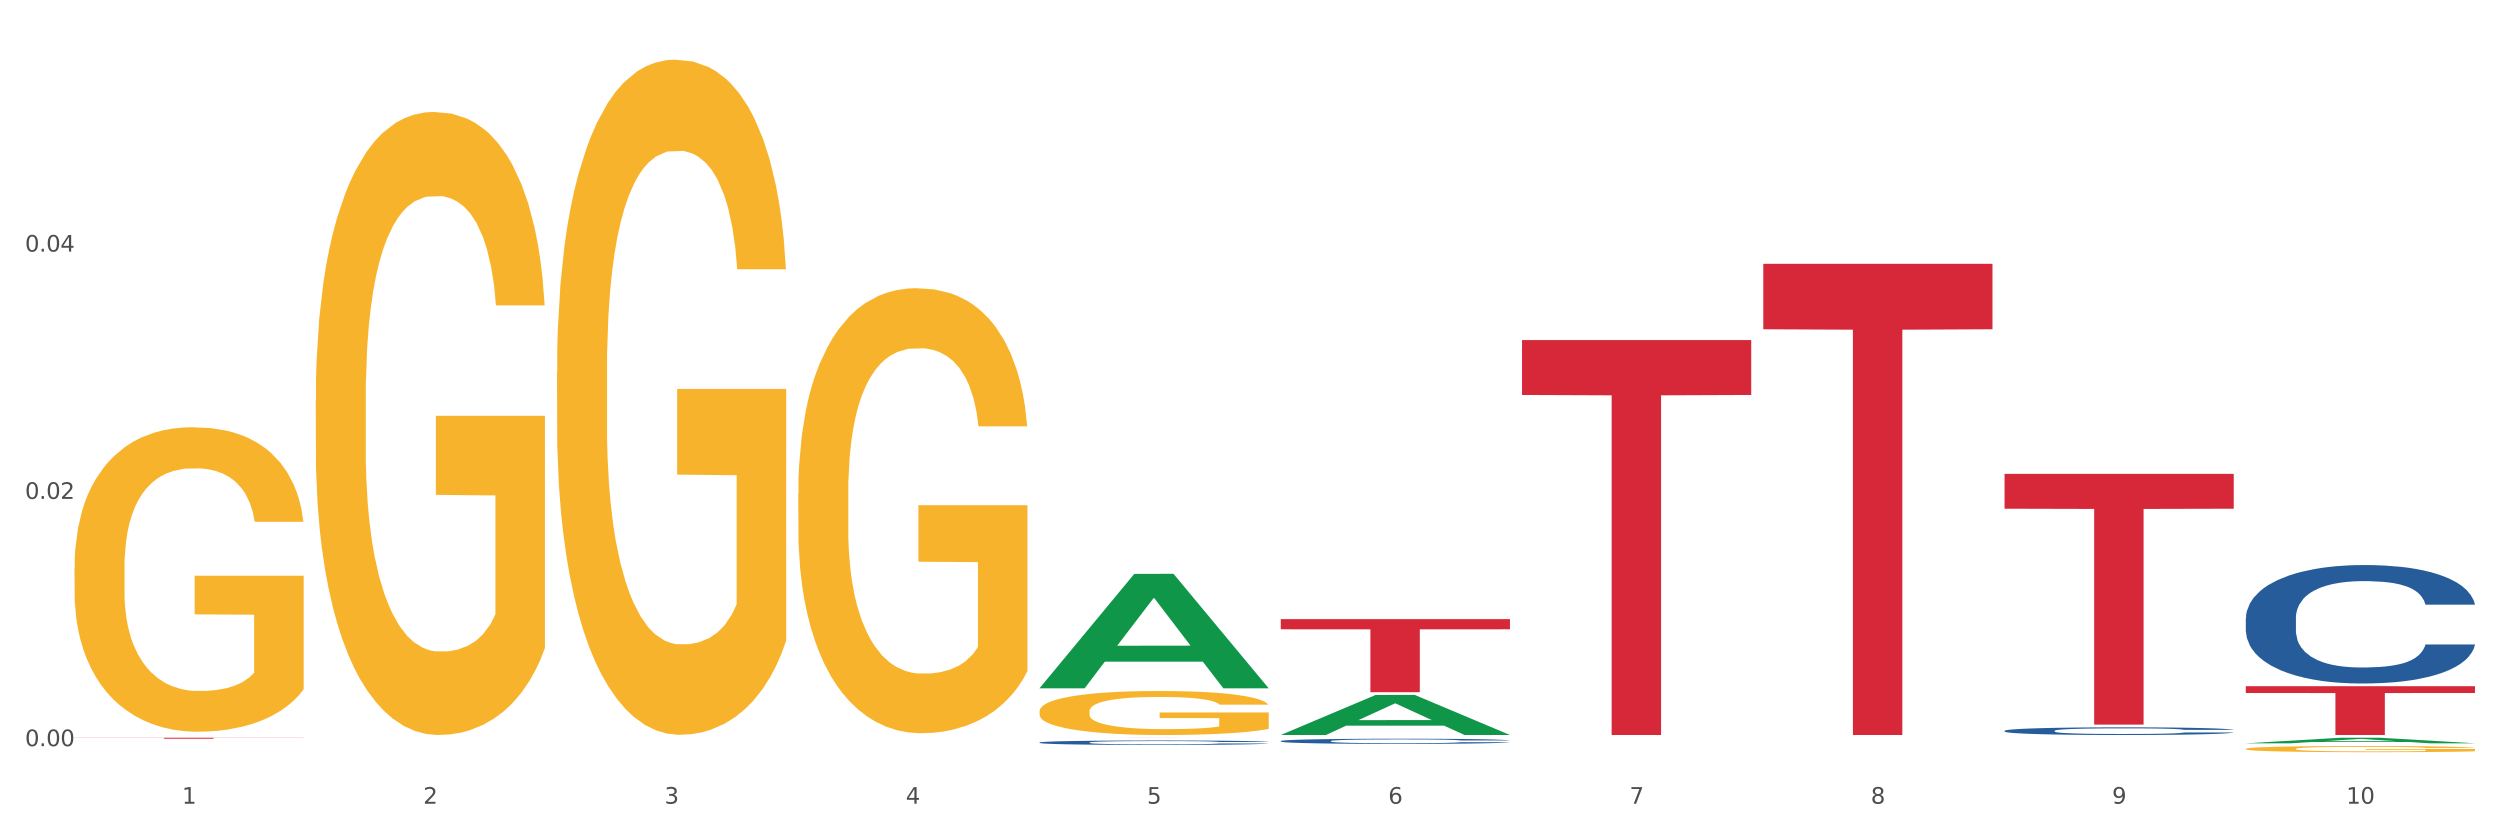 <?xml version="1.0" encoding="utf-8" standalone="no"?>
<!DOCTYPE svg PUBLIC "-//W3C//DTD SVG 1.1//EN"
  "http://www.w3.org/Graphics/SVG/1.1/DTD/svg11.dtd">
<svg xmlns:xlink="http://www.w3.org/1999/xlink" width="1080pt" height="360pt" viewBox="0 0 1080 360" xmlns="http://www.w3.org/2000/svg" version="1.1">
 <rect x="0" y="0" width="1080" height="360" fill="#333333" stroke="none"/>
 <defs>
  <style type="text/css">*{stroke-linejoin: round; stroke-linecap: butt}</style>
 </defs>
 <g id="figure_1">
  <g id="patch_1">
   <path d="M 0 360 
L 1080 360 
L 1080 0 
L 0 0 
z
" style="fill: #ffffff; stroke: #ffffff; stroke-linejoin: miter"/>
  </g>
  <g id="axes_1">
   <g id="matplotlib.axis_1">
    <g id="xtick_1">
     <g id="text_1">
      <!-- 1 -->
      <g style="fill: #4d4d4d" transform="translate(78.627 347.204) scale(0.096 -0.096)">
       <defs>
        <path id="DejaVuSans-31" d="M 794 531 
L 1825 531 
L 1825 4091 
L 703 3866 
L 703 4441 
L 1819 4666 
L 2450 4666 
L 2450 531 
L 3481 531 
L 3481 0 
L 794 0 
L 794 531 
z
" transform="scale(0.016)"/>
       </defs>
       <use xlink:href="#DejaVuSans-31"/>
      </g>
     </g>
    </g>
    <g id="xtick_2">
     <g id="text_2">
      <!-- 2 -->
      <g style="fill: #4d4d4d" transform="translate(182.851 347.204) scale(0.096 -0.096)">
       <defs>
        <path id="DejaVuSans-32" d="M 1228 531 
L 3431 531 
L 3431 0 
L 469 0 
L 469 531 
Q 828 903 1448 1529 
Q 2069 2156 2228 2338 
Q 2531 2678 2651 2914 
Q 2772 3150 2772 3378 
Q 2772 3750 2511 3984 
Q 2250 4219 1831 4219 
Q 1534 4219 1204 4116 
Q 875 4013 500 3803 
L 500 4441 
Q 881 4594 1212 4672 
Q 1544 4750 1819 4750 
Q 2544 4750 2975 4387 
Q 3406 4025 3406 3419 
Q 3406 3131 3298 2873 
Q 3191 2616 2906 2266 
Q 2828 2175 2409 1742 
Q 1991 1309 1228 531 
z
" transform="scale(0.016)"/>
       </defs>
       <use xlink:href="#DejaVuSans-32"/>
      </g>
     </g>
    </g>
    <g id="xtick_3">
     <g id="text_3">
      <!-- 3 -->
      <g style="fill: #4d4d4d" transform="translate(287.074 347.204) scale(0.096 -0.096)">
       <defs>
        <path id="DejaVuSans-33" d="M 2597 2516 
Q 3050 2419 3304 2112 
Q 3559 1806 3559 1356 
Q 3559 666 3084 287 
Q 2609 -91 1734 -91 
Q 1441 -91 1130 -33 
Q 819 25 488 141 
L 488 750 
Q 750 597 1062 519 
Q 1375 441 1716 441 
Q 2309 441 2620 675 
Q 2931 909 2931 1356 
Q 2931 1769 2642 2001 
Q 2353 2234 1838 2234 
L 1294 2234 
L 1294 2753 
L 1863 2753 
Q 2328 2753 2575 2939 
Q 2822 3125 2822 3475 
Q 2822 3834 2567 4026 
Q 2313 4219 1838 4219 
Q 1578 4219 1281 4162 
Q 984 4106 628 3988 
L 628 4550 
Q 988 4650 1302 4700 
Q 1616 4750 1894 4750 
Q 2613 4750 3031 4423 
Q 3450 4097 3450 3541 
Q 3450 3153 3228 2886 
Q 3006 2619 2597 2516 
z
" transform="scale(0.016)"/>
       </defs>
       <use xlink:href="#DejaVuSans-33"/>
      </g>
     </g>
    </g>
    <g id="xtick_4">
     <g id="text_4">
      <!-- 4 -->
      <g style="fill: #4d4d4d" transform="translate(391.298 347.204) scale(0.096 -0.096)">
       <defs>
        <path id="DejaVuSans-34" d="M 2419 4116 
L 825 1625 
L 2419 1625 
L 2419 4116 
z
M 2253 4666 
L 3047 4666 
L 3047 1625 
L 3713 1625 
L 3713 1100 
L 3047 1100 
L 3047 0 
L 2419 0 
L 2419 1100 
L 313 1100 
L 313 1709 
L 2253 4666 
z
" transform="scale(0.016)"/>
       </defs>
       <use xlink:href="#DejaVuSans-34"/>
      </g>
     </g>
    </g>
    <g id="xtick_5">
     <g id="text_5">
      <!-- 5 -->
      <g style="fill: #4d4d4d" transform="translate(495.522 347.204) scale(0.096 -0.096)">
       <defs>
        <path id="DejaVuSans-35" d="M 691 4666 
L 3169 4666 
L 3169 4134 
L 1269 4134 
L 1269 2991 
Q 1406 3038 1543 3061 
Q 1681 3084 1819 3084 
Q 2600 3084 3056 2656 
Q 3513 2228 3513 1497 
Q 3513 744 3044 326 
Q 2575 -91 1722 -91 
Q 1428 -91 1123 -41 
Q 819 9 494 109 
L 494 744 
Q 775 591 1075 516 
Q 1375 441 1709 441 
Q 2250 441 2565 725 
Q 2881 1009 2881 1497 
Q 2881 1984 2565 2268 
Q 2250 2553 1709 2553 
Q 1456 2553 1204 2497 
Q 953 2441 691 2322 
L 691 4666 
z
" transform="scale(0.016)"/>
       </defs>
       <use xlink:href="#DejaVuSans-35"/>
      </g>
     </g>
    </g>
    <g id="xtick_6">
     <g id="text_6">
      <!-- 6 -->
      <g style="fill: #4d4d4d" transform="translate(599.745 347.204) scale(0.096 -0.096)">
       <defs>
        <path id="DejaVuSans-36" d="M 2113 2584 
Q 1688 2584 1439 2293 
Q 1191 2003 1191 1497 
Q 1191 994 1439 701 
Q 1688 409 2113 409 
Q 2538 409 2786 701 
Q 3034 994 3034 1497 
Q 3034 2003 2786 2293 
Q 2538 2584 2113 2584 
z
M 3366 4563 
L 3366 3988 
Q 3128 4100 2886 4159 
Q 2644 4219 2406 4219 
Q 1781 4219 1451 3797 
Q 1122 3375 1075 2522 
Q 1259 2794 1537 2939 
Q 1816 3084 2150 3084 
Q 2853 3084 3261 2657 
Q 3669 2231 3669 1497 
Q 3669 778 3244 343 
Q 2819 -91 2113 -91 
Q 1303 -91 875 529 
Q 447 1150 447 2328 
Q 447 3434 972 4092 
Q 1497 4750 2381 4750 
Q 2619 4750 2861 4703 
Q 3103 4656 3366 4563 
z
" transform="scale(0.016)"/>
       </defs>
       <use xlink:href="#DejaVuSans-36"/>
      </g>
     </g>
    </g>
    <g id="xtick_7">
     <g id="text_7">
      <!-- 7 -->
      <g style="fill: #4d4d4d" transform="translate(703.969 347.204) scale(0.096 -0.096)">
       <defs>
        <path id="DejaVuSans-37" d="M 525 4666 
L 3525 4666 
L 3525 4397 
L 1831 0 
L 1172 0 
L 2766 4134 
L 525 4134 
L 525 4666 
z
" transform="scale(0.016)"/>
       </defs>
       <use xlink:href="#DejaVuSans-37"/>
      </g>
     </g>
    </g>
    <g id="xtick_8">
     <g id="text_8">
      <!-- 8 -->
      <g style="fill: #4d4d4d" transform="translate(808.193 347.204) scale(0.096 -0.096)">
       <defs>
        <path id="DejaVuSans-38" d="M 2034 2216 
Q 1584 2216 1326 1975 
Q 1069 1734 1069 1313 
Q 1069 891 1326 650 
Q 1584 409 2034 409 
Q 2484 409 2743 651 
Q 3003 894 3003 1313 
Q 3003 1734 2745 1975 
Q 2488 2216 2034 2216 
z
M 1403 2484 
Q 997 2584 770 2862 
Q 544 3141 544 3541 
Q 544 4100 942 4425 
Q 1341 4750 2034 4750 
Q 2731 4750 3128 4425 
Q 3525 4100 3525 3541 
Q 3525 3141 3298 2862 
Q 3072 2584 2669 2484 
Q 3125 2378 3379 2068 
Q 3634 1759 3634 1313 
Q 3634 634 3220 271 
Q 2806 -91 2034 -91 
Q 1263 -91 848 271 
Q 434 634 434 1313 
Q 434 1759 690 2068 
Q 947 2378 1403 2484 
z
M 1172 3481 
Q 1172 3119 1398 2916 
Q 1625 2713 2034 2713 
Q 2441 2713 2670 2916 
Q 2900 3119 2900 3481 
Q 2900 3844 2670 4047 
Q 2441 4250 2034 4250 
Q 1625 4250 1398 4047 
Q 1172 3844 1172 3481 
z
" transform="scale(0.016)"/>
       </defs>
       <use xlink:href="#DejaVuSans-38"/>
      </g>
     </g>
    </g>
    <g id="xtick_9">
     <g id="text_9">
      <!-- 9 -->
      <g style="fill: #4d4d4d" transform="translate(912.416 347.204) scale(0.096 -0.096)">
       <defs>
        <path id="DejaVuSans-39" d="M 703 97 
L 703 672 
Q 941 559 1184 500 
Q 1428 441 1663 441 
Q 2288 441 2617 861 
Q 2947 1281 2994 2138 
Q 2813 1869 2534 1725 
Q 2256 1581 1919 1581 
Q 1219 1581 811 2004 
Q 403 2428 403 3163 
Q 403 3881 828 4315 
Q 1253 4750 1959 4750 
Q 2769 4750 3195 4129 
Q 3622 3509 3622 2328 
Q 3622 1225 3098 567 
Q 2575 -91 1691 -91 
Q 1453 -91 1209 -44 
Q 966 3 703 97 
z
M 1959 2075 
Q 2384 2075 2632 2365 
Q 2881 2656 2881 3163 
Q 2881 3666 2632 3958 
Q 2384 4250 1959 4250 
Q 1534 4250 1286 3958 
Q 1038 3666 1038 3163 
Q 1038 2656 1286 2365 
Q 1534 2075 1959 2075 
z
" transform="scale(0.016)"/>
       </defs>
       <use xlink:href="#DejaVuSans-39"/>
      </g>
     </g>
    </g>
    <g id="xtick_10">
     <g id="text_10">
      <!-- 10 -->
      <g style="fill: #4d4d4d" transform="translate(1013.586 347.204) scale(0.096 -0.096)">
       <defs>
        <path id="DejaVuSans-30" d="M 2034 4250 
Q 1547 4250 1301 3770 
Q 1056 3291 1056 2328 
Q 1056 1369 1301 889 
Q 1547 409 2034 409 
Q 2525 409 2770 889 
Q 3016 1369 3016 2328 
Q 3016 3291 2770 3770 
Q 2525 4250 2034 4250 
z
M 2034 4750 
Q 2819 4750 3233 4129 
Q 3647 3509 3647 2328 
Q 3647 1150 3233 529 
Q 2819 -91 2034 -91 
Q 1250 -91 836 529 
Q 422 1150 422 2328 
Q 422 3509 836 4129 
Q 1250 4750 2034 4750 
z
" transform="scale(0.016)"/>
       </defs>
       <use xlink:href="#DejaVuSans-31"/>
       <use xlink:href="#DejaVuSans-30" transform="translate(63.623 0)"/>
      </g>
     </g>
    </g>
    <g id="xtick_11"/>
    <g id="xtick_12"/>
    <g id="xtick_13"/>
    <g id="xtick_14"/>
    <g id="xtick_15"/>
    <g id="xtick_16"/>
    <g id="xtick_17"/>
    <g id="xtick_18"/>
    <g id="xtick_19"/>
   </g>
   <g id="matplotlib.axis_2">
    <g id="ytick_1">
     <g id="text_11">
      <!-- 0.00 -->
      <g style="fill: #4d4d4d" transform="translate(10.8 322.345) scale(0.096 -0.096)">
       <defs>
        <path id="DejaVuSans-2e" d="M 684 794 
L 1344 794 
L 1344 0 
L 684 0 
L 684 794 
z
" transform="scale(0.016)"/>
       </defs>
       <use xlink:href="#DejaVuSans-30"/>
       <use xlink:href="#DejaVuSans-2e" transform="translate(63.623 0)"/>
       <use xlink:href="#DejaVuSans-30" transform="translate(95.41 0)"/>
       <use xlink:href="#DejaVuSans-30" transform="translate(159.033 0)"/>
      </g>
     </g>
    </g>
    <g id="ytick_2">
     <g id="text_12">
      <!-- 0.02 -->
      <g style="fill: #4d4d4d" transform="translate(10.8 215.522) scale(0.096 -0.096)">
       <use xlink:href="#DejaVuSans-30"/>
       <use xlink:href="#DejaVuSans-2e" transform="translate(63.623 0)"/>
       <use xlink:href="#DejaVuSans-30" transform="translate(95.41 0)"/>
       <use xlink:href="#DejaVuSans-32" transform="translate(159.033 0)"/>
      </g>
     </g>
    </g>
    <g id="ytick_3">
     <g id="text_13">
      <!-- 0.04 -->
      <g style="fill: #4d4d4d" transform="translate(10.8 108.699) scale(0.096 -0.096)">
       <use xlink:href="#DejaVuSans-30"/>
       <use xlink:href="#DejaVuSans-2e" transform="translate(63.623 0)"/>
       <use xlink:href="#DejaVuSans-30" transform="translate(95.41 0)"/>
       <use xlink:href="#DejaVuSans-34" transform="translate(159.033 0)"/>
      </g>
     </g>
    </g>
    <g id="ytick_4"/>
    <g id="ytick_5"/>
    <g id="ytick_6"/>
   </g>
   <g id="PolyCollection_1">
    <path d="M 449.069 297.261 
L 449.172 297.214 
L 490.001 247.927 
L 506.946 247.881 
L 548.082 297.354 
L 528.484 297.354 
L 519.603 285.833 
L 477.446 285.833 
L 477.14 286.019 
L 468.566 297.354 
L 449.069 297.354 
L 449.069 297.261 
L 482.754 278.958 
L 514.295 278.912 
L 498.678 258.426 
L 498.474 258.333 
L 498.269 258.472 
L 482.652 278.912 
L 482.754 278.958 
L 449.069 297.261 
z
" clip-path="url(#p2ed79f3212)" style="fill: #109648"/>
    <path d="M 865.964 315.696 
L 866.081 315.693 
L 866.081 315.608 
L 866.432 315.493 
L 867.719 315.28 
L 869.358 315.12 
L 872.167 314.931 
L 873.688 314.853 
L 875.678 314.765 
L 879.774 314.622 
L 884.456 314.501 
L 887.733 314.434 
L 890.19 314.391 
L 895.691 314.315 
L 898.851 314.282 
L 902.128 314.255 
L 904.937 314.237 
L 909.618 314.215 
L 913.364 314.206 
L 917.694 314.203 
L 921.322 314.206 
L 926.12 314.218 
L 933.143 314.255 
L 935.834 314.276 
L 939.463 314.312 
L 943.208 314.361 
L 946.251 314.41 
L 949.762 314.479 
L 953.39 314.57 
L 956.901 314.686 
L 959.359 314.792 
L 961.348 314.904 
L 963.104 315.041 
L 964.391 315.189 
L 964.976 315.314 
L 943.559 315.314 
L 942.974 315.201 
L 941.803 315.08 
L 940.633 314.998 
L 939.346 314.931 
L 937.356 314.856 
L 935.6 314.807 
L 932.674 314.749 
L 929.983 314.713 
L 927.759 314.692 
L 925.067 314.674 
L 919.332 314.655 
L 915.236 314.655 
L 912.661 314.661 
L 909.501 314.677 
L 906.81 314.698 
L 903.65 314.734 
L 901.192 314.774 
L 898.734 314.825 
L 897.33 314.862 
L 895.223 314.928 
L 893.819 314.983 
L 891.946 315.077 
L 890.893 315.144 
L 889.02 315.317 
L 888.201 315.444 
L 887.85 315.532 
L 887.616 315.629 
L 887.616 316.103 
L 888.318 316.315 
L 888.903 316.406 
L 889.839 316.509 
L 891.595 316.643 
L 894.17 316.773 
L 896.861 316.867 
L 899.085 316.925 
L 901.192 316.967 
L 903.298 317.001 
L 905.873 317.031 
L 907.98 317.049 
L 911.14 317.068 
L 914.885 317.077 
L 917.811 317.077 
L 923.78 317.061 
L 926.472 317.046 
L 929.046 317.025 
L 931.855 316.992 
L 934.079 316.955 
L 935.366 316.928 
L 937.473 316.87 
L 939.111 316.81 
L 940.516 316.74 
L 941.452 316.679 
L 942.505 316.588 
L 943.325 316.485 
L 943.559 316.43 
L 964.976 316.43 
L 964.508 316.54 
L 963.689 316.646 
L 962.05 316.788 
L 960.763 316.87 
L 958.773 316.97 
L 956.667 317.055 
L 953.741 317.149 
L 951.049 317.219 
L 948.24 317.28 
L 945.197 317.335 
L 939.697 317.41 
L 937.707 317.432 
L 933.494 317.468 
L 930.217 317.489 
L 925.418 317.511 
L 920.503 317.523 
L 915.353 317.526 
L 910.789 317.52 
L 905.756 317.501 
L 902.596 317.483 
L 899.085 317.456 
L 894.989 317.413 
L 891.127 317.362 
L 887.499 317.301 
L 884.105 317.231 
L 880.945 317.153 
L 876.848 317.022 
L 873.805 316.895 
L 871.582 316.776 
L 870.06 316.676 
L 868.539 316.549 
L 867.719 316.461 
L 866.432 316.248 
L 865.964 316.051 
L 865.964 315.696 
z
" clip-path="url(#p2ed79f3212)" style="fill: #255c99"/>
    <path d="M 970.188 267.093 
L 970.305 267.046 
L 970.305 265.738 
L 970.656 263.962 
L 971.943 260.69 
L 973.582 258.213 
L 976.39 255.315 
L 977.912 254.1 
L 979.902 252.745 
L 983.998 250.548 
L 988.679 248.679 
L 991.956 247.651 
L 994.414 246.996 
L 999.915 245.828 
L 1003.075 245.314 
L 1006.352 244.893 
L 1009.161 244.613 
L 1013.842 244.286 
L 1017.587 244.145 
L 1021.917 244.099 
L 1025.546 244.145 
L 1030.344 244.332 
L 1037.366 244.893 
L 1040.058 245.22 
L 1043.686 245.781 
L 1047.431 246.529 
L 1050.474 247.277 
L 1053.985 248.352 
L 1057.613 249.754 
L 1061.125 251.53 
L 1063.582 253.165 
L 1065.572 254.895 
L 1067.327 256.998 
L 1068.615 259.288 
L 1069.2 261.204 
L 1047.782 261.204 
L 1047.197 259.475 
L 1046.027 257.605 
L 1044.857 256.344 
L 1043.569 255.315 
L 1041.58 254.147 
L 1039.824 253.399 
L 1036.898 252.511 
L 1034.206 251.95 
L 1031.983 251.623 
L 1029.291 251.343 
L 1023.556 251.062 
L 1019.46 251.062 
L 1016.885 251.156 
L 1013.725 251.389 
L 1011.033 251.717 
L 1007.873 252.277 
L 1005.415 252.885 
L 1002.958 253.68 
L 1001.553 254.24 
L 999.447 255.269 
L 998.042 256.11 
L 996.17 257.559 
L 995.116 258.587 
L 993.244 261.251 
L 992.424 263.214 
L 992.073 264.569 
L 991.839 266.065 
L 991.839 273.356 
L 992.541 276.627 
L 993.127 278.029 
L 994.063 279.618 
L 995.818 281.675 
L 998.393 283.684 
L 1001.085 285.133 
L 1003.309 286.021 
L 1005.415 286.675 
L 1007.522 287.19 
L 1010.097 287.657 
L 1012.203 287.937 
L 1015.363 288.218 
L 1019.109 288.358 
L 1022.035 288.358 
L 1028.003 288.124 
L 1030.695 287.891 
L 1033.27 287.563 
L 1036.079 287.049 
L 1038.303 286.488 
L 1039.59 286.068 
L 1041.697 285.18 
L 1043.335 284.245 
L 1044.739 283.17 
L 1045.676 282.235 
L 1046.729 280.833 
L 1047.548 279.244 
L 1047.782 278.403 
L 1069.2 278.403 
L 1068.732 280.086 
L 1067.913 281.721 
L 1066.274 283.918 
L 1064.987 285.18 
L 1062.997 286.722 
L 1060.89 288.031 
L 1057.965 289.48 
L 1055.273 290.555 
L 1052.464 291.489 
L 1049.421 292.331 
L 1043.92 293.499 
L 1041.931 293.826 
L 1037.717 294.387 
L 1034.44 294.714 
L 1029.642 295.041 
L 1024.726 295.228 
L 1019.577 295.275 
L 1015.012 295.181 
L 1009.98 294.901 
L 1006.82 294.621 
L 1003.309 294.2 
L 999.212 293.546 
L 995.35 292.751 
L 991.722 291.816 
L 988.328 290.742 
L 985.168 289.526 
L 981.072 287.517 
L 978.029 285.554 
L 975.805 283.731 
L 974.284 282.189 
L 972.762 280.226 
L 971.943 278.87 
L 970.656 275.599 
L 970.188 272.561 
L 970.188 267.093 
z
" clip-path="url(#p2ed79f3212)" style="fill: #255c99"/>
    <path d="M 136.399 172.731 
L 136.516 172.485 
L 136.516 163.635 
L 136.749 156.014 
L 137.918 137.577 
L 139.672 122.335 
L 140.958 114.223 
L 142.244 107.585 
L 143.763 100.948 
L 145.634 94.064 
L 149.024 83.985 
L 151.128 78.823 
L 153.699 73.415 
L 158.375 65.548 
L 161.765 61.123 
L 165.272 57.436 
L 171 53.011 
L 174.741 51.044 
L 178.716 49.569 
L 183.508 48.586 
L 187.132 48.34 
L 195.081 49.077 
L 201.861 51.29 
L 205.135 53.011 
L 209.343 55.961 
L 211.564 57.927 
L 215.188 61.86 
L 218.928 67.023 
L 221.5 71.448 
L 225.358 79.806 
L 228.28 88.164 
L 230.969 98.489 
L 232.372 105.619 
L 233.424 112.256 
L 234.359 119.877 
L 235.294 131.923 
L 214.253 131.923 
L 213.434 123.318 
L 212.148 115.206 
L 210.278 107.339 
L 208.641 102.423 
L 205.836 96.277 
L 203.264 92.344 
L 200.576 89.394 
L 197.302 86.935 
L 194.731 85.706 
L 191.107 84.723 
L 183.976 84.969 
L 179.183 86.935 
L 175.91 89.394 
L 173.806 91.606 
L 171.936 94.064 
L 169.831 97.506 
L 167.377 102.669 
L 165.623 107.339 
L 163.87 113.239 
L 162.467 119.139 
L 161.181 126.023 
L 160.129 133.398 
L 159.311 141.018 
L 158.609 150.36 
L 158.025 165.847 
L 158.025 199.526 
L 158.259 207.147 
L 158.843 217.226 
L 159.544 224.847 
L 160.713 233.943 
L 161.765 240.089 
L 163.753 248.939 
L 165.974 256.314 
L 167.727 260.984 
L 169.481 264.918 
L 172.52 270.326 
L 175.91 274.751 
L 178.833 277.455 
L 182.807 279.913 
L 185.496 280.897 
L 187.834 281.388 
L 193.562 281.388 
L 197.653 280.651 
L 202.212 278.93 
L 205.719 276.718 
L 208.641 274.013 
L 211.915 269.588 
L 214.019 265.409 
L 214.019 214.03 
L 188.301 213.785 
L 188.301 179.614 
L 235.411 179.614 
L 235.411 279.913 
L 233.424 285.076 
L 231.203 289.747 
L 228.865 293.926 
L 225.358 299.088 
L 221.15 304.005 
L 217.409 307.447 
L 213.434 310.397 
L 208.758 313.101 
L 202.68 315.559 
L 198.939 316.542 
L 194.263 317.28 
L 188.769 317.526 
L 183.976 317.034 
L 179.3 315.805 
L 174.39 313.592 
L 169.598 310.397 
L 165.974 307.201 
L 162.35 303.267 
L 158.492 298.105 
L 155.453 293.188 
L 153.115 288.763 
L 150.543 283.109 
L 147.738 275.734 
L 145.634 269.097 
L 143.763 262.214 
L 141.776 253.364 
L 140.373 245.743 
L 138.97 236.155 
L 138.152 229.026 
L 137.217 217.964 
L 136.516 202.476 
L 136.399 172.731 
z
" clip-path="url(#p2ed79f3212)" style="fill: #f7b32b"/>
    <path d="M 970.188 296.447 
L 1069.2 296.447 
L 1069.2 299.376 
L 1030.252 299.396 
L 1030.252 317.526 
L 1008.901 317.526 
L 1008.901 299.396 
L 970.188 299.376 
L 970.188 296.466 
L 970.188 296.447 
z
" clip-path="url(#p2ed79f3212)" style="fill: #d62839"/>
    <path d="M 865.964 204.708 
L 964.976 204.708 
L 964.976 219.761 
L 926.028 219.863 
L 926.028 313.031 
L 904.677 313.031 
L 904.677 219.863 
L 865.964 219.761 
L 865.964 204.81 
L 865.964 204.708 
z
" clip-path="url(#p2ed79f3212)" style="fill: #d62839"/>
    <path d="M 761.74 113.95 
L 860.753 113.95 
L 860.753 142.241 
L 821.805 142.432 
L 821.805 317.526 
L 800.454 317.526 
L 800.454 142.432 
L 761.74 142.241 
L 761.74 114.142 
L 761.74 113.95 
z
" clip-path="url(#p2ed79f3212)" style="fill: #d62839"/>
    <path d="M 553.293 320.131 
L 553.41 320.129 
L 553.41 320.072 
L 553.761 319.994 
L 555.049 319.851 
L 556.687 319.743 
L 559.496 319.616 
L 561.017 319.563 
L 563.007 319.504 
L 567.103 319.408 
L 571.785 319.327 
L 575.062 319.282 
L 577.52 319.253 
L 583.02 319.202 
L 586.18 319.18 
L 589.457 319.161 
L 592.266 319.149 
L 596.948 319.135 
L 600.693 319.129 
L 605.023 319.126 
L 608.651 319.129 
L 613.45 319.137 
L 620.472 319.161 
L 623.164 319.175 
L 626.792 319.2 
L 630.537 319.233 
L 633.58 319.265 
L 637.091 319.312 
L 640.719 319.374 
L 644.23 319.451 
L 646.688 319.523 
L 648.677 319.598 
L 650.433 319.69 
L 651.72 319.79 
L 652.306 319.874 
L 630.888 319.874 
L 630.303 319.798 
L 629.132 319.717 
L 627.962 319.661 
L 626.675 319.616 
L 624.685 319.565 
L 622.929 319.533 
L 620.004 319.494 
L 617.312 319.469 
L 615.088 319.455 
L 612.396 319.443 
L 606.661 319.431 
L 602.565 319.431 
L 599.99 319.435 
L 596.83 319.445 
L 594.139 319.459 
L 590.979 319.484 
L 588.521 319.51 
L 586.063 319.545 
L 584.659 319.57 
L 582.552 319.614 
L 581.148 319.651 
L 579.275 319.714 
L 578.222 319.759 
L 576.349 319.876 
L 575.53 319.962 
L 575.179 320.021 
L 574.945 320.086 
L 574.945 320.405 
L 575.647 320.547 
L 576.232 320.609 
L 577.168 320.678 
L 578.924 320.768 
L 581.499 320.856 
L 584.191 320.919 
L 586.414 320.958 
L 588.521 320.986 
L 590.628 321.009 
L 593.202 321.029 
L 595.309 321.042 
L 598.469 321.054 
L 602.214 321.06 
L 605.14 321.06 
L 611.109 321.05 
L 613.801 321.04 
L 616.375 321.025 
L 619.184 321.003 
L 621.408 320.978 
L 622.695 320.96 
L 624.802 320.921 
L 626.441 320.88 
L 627.845 320.833 
L 628.781 320.792 
L 629.835 320.731 
L 630.654 320.662 
L 630.888 320.625 
L 652.306 320.625 
L 651.837 320.699 
L 651.018 320.77 
L 649.38 320.866 
L 648.092 320.921 
L 646.103 320.988 
L 643.996 321.046 
L 641.07 321.109 
L 638.378 321.156 
L 635.569 321.197 
L 632.526 321.233 
L 627.026 321.285 
L 625.036 321.299 
L 620.823 321.323 
L 617.546 321.338 
L 612.747 321.352 
L 607.832 321.36 
L 602.682 321.362 
L 598.118 321.358 
L 593.085 321.346 
L 589.925 321.334 
L 586.414 321.315 
L 582.318 321.287 
L 578.456 321.252 
L 574.828 321.211 
L 571.434 321.164 
L 568.274 321.111 
L 564.177 321.023 
L 561.135 320.937 
L 558.911 320.858 
L 557.389 320.79 
L 555.868 320.705 
L 555.049 320.645 
L 553.761 320.503 
L 553.293 320.37 
L 553.293 320.131 
z
" clip-path="url(#p2ed79f3212)" style="fill: #255c99"/>
    <path d="M 657.517 146.915 
L 756.529 146.915 
L 756.529 170.624 
L 717.581 170.784 
L 717.581 317.526 
L 696.23 317.526 
L 696.23 170.784 
L 657.517 170.624 
L 657.517 147.075 
L 657.517 146.915 
z
" clip-path="url(#p2ed79f3212)" style="fill: #d62839"/>
    <path d="M 449.069 318.697 
L 548.082 318.697 
L 548.082 318.701 
L 509.134 318.701 
L 509.134 318.721 
L 487.783 318.721 
L 487.783 318.701 
L 449.069 318.701 
L 449.069 318.697 
L 449.069 318.697 
z
" clip-path="url(#p2ed79f3212)" style="fill: #d62839"/>
    <path d="M 32.175 318.697 
L 131.187 318.697 
L 131.187 318.758 
L 92.239 318.759 
L 92.239 319.136 
L 70.888 319.136 
L 70.888 318.759 
L 32.175 318.758 
L 32.175 318.698 
L 32.175 318.697 
z
" clip-path="url(#p2ed79f3212)" style="fill: #d62839"/>
    <path d="M 970.188 323.512 
L 970.304 323.51 
L 970.304 323.422 
L 970.538 323.346 
L 971.707 323.163 
L 973.461 323.012 
L 974.747 322.931 
L 976.032 322.866 
L 977.552 322.8 
L 979.422 322.731 
L 982.813 322.631 
L 984.917 322.58 
L 987.488 322.526 
L 992.164 322.448 
L 995.554 322.404 
L 999.061 322.368 
L 1004.789 322.324 
L 1008.53 322.304 
L 1012.505 322.29 
L 1017.297 322.28 
L 1020.921 322.277 
L 1028.87 322.285 
L 1035.65 322.307 
L 1038.923 322.324 
L 1043.132 322.353 
L 1045.353 322.373 
L 1048.977 322.412 
L 1052.717 322.463 
L 1055.289 322.507 
L 1059.147 322.59 
L 1062.069 322.673 
L 1064.758 322.775 
L 1066.161 322.846 
L 1067.213 322.912 
L 1068.148 322.988 
L 1069.083 323.107 
L 1048.041 323.107 
L 1047.223 323.022 
L 1045.937 322.941 
L 1044.067 322.863 
L 1042.43 322.814 
L 1039.625 322.753 
L 1037.053 322.714 
L 1034.364 322.685 
L 1031.091 322.661 
L 1028.52 322.648 
L 1024.896 322.639 
L 1017.765 322.641 
L 1012.972 322.661 
L 1009.699 322.685 
L 1007.595 322.707 
L 1005.724 322.731 
L 1003.62 322.766 
L 1001.165 322.817 
L 999.412 322.863 
L 997.659 322.922 
L 996.256 322.98 
L 994.97 323.049 
L 993.918 323.122 
L 993.1 323.197 
L 992.398 323.29 
L 991.814 323.444 
L 991.814 323.778 
L 992.047 323.854 
L 992.632 323.954 
L 993.333 324.03 
L 994.502 324.12 
L 995.554 324.181 
L 997.542 324.269 
L 999.763 324.342 
L 1001.516 324.388 
L 1003.27 324.427 
L 1006.309 324.481 
L 1009.699 324.525 
L 1012.621 324.552 
L 1016.596 324.576 
L 1019.285 324.586 
L 1021.623 324.591 
L 1027.351 324.591 
L 1031.442 324.583 
L 1036.001 324.566 
L 1039.508 324.544 
L 1042.43 324.518 
L 1045.704 324.474 
L 1047.808 324.432 
L 1047.808 323.922 
L 1022.09 323.92 
L 1022.09 323.581 
L 1069.2 323.581 
L 1069.2 324.576 
L 1067.213 324.627 
L 1064.992 324.674 
L 1062.654 324.715 
L 1059.147 324.766 
L 1054.938 324.815 
L 1051.198 324.849 
L 1047.223 324.879 
L 1042.547 324.906 
L 1036.469 324.93 
L 1032.728 324.94 
L 1028.052 324.947 
L 1022.558 324.95 
L 1017.765 324.945 
L 1013.089 324.932 
L 1008.179 324.91 
L 1003.387 324.879 
L 999.763 324.847 
L 996.139 324.808 
L 992.281 324.757 
L 989.242 324.708 
L 986.904 324.664 
L 984.332 324.608 
L 981.527 324.535 
L 979.422 324.469 
L 977.552 324.4 
L 975.565 324.313 
L 974.162 324.237 
L 972.759 324.142 
L 971.941 324.071 
L 971.006 323.961 
L 970.304 323.807 
L 970.188 323.512 
z
" clip-path="url(#p2ed79f3212)" style="fill: #f7b32b"/>
    <path d="M 449.069 307.306 
L 449.186 307.288 
L 449.186 306.663 
L 449.42 306.126 
L 450.589 304.824 
L 452.343 303.748 
L 453.628 303.176 
L 454.914 302.707 
L 456.434 302.239 
L 458.304 301.753 
L 461.694 301.042 
L 463.799 300.677 
L 466.37 300.295 
L 471.046 299.74 
L 474.436 299.428 
L 477.943 299.168 
L 483.671 298.855 
L 487.412 298.716 
L 491.386 298.612 
L 496.179 298.543 
L 499.803 298.526 
L 507.752 298.578 
L 514.532 298.734 
L 517.805 298.855 
L 522.014 299.063 
L 524.235 299.202 
L 527.859 299.48 
L 531.599 299.844 
L 534.171 300.157 
L 538.029 300.747 
L 540.951 301.336 
L 543.64 302.065 
L 545.043 302.568 
L 546.095 303.037 
L 547.03 303.575 
L 547.965 304.425 
L 526.923 304.425 
L 526.105 303.818 
L 524.819 303.245 
L 522.949 302.69 
L 521.312 302.343 
L 518.507 301.909 
L 515.935 301.631 
L 513.246 301.423 
L 509.973 301.25 
L 507.401 301.163 
L 503.778 301.094 
L 496.647 301.111 
L 491.854 301.25 
L 488.581 301.423 
L 486.477 301.579 
L 484.606 301.753 
L 482.502 301.996 
L 480.047 302.36 
L 478.294 302.69 
L 476.54 303.106 
L 475.138 303.523 
L 473.852 304.009 
L 472.8 304.529 
L 471.981 305.067 
L 471.28 305.727 
L 470.696 306.82 
L 470.696 309.197 
L 470.929 309.735 
L 471.514 310.446 
L 472.215 310.984 
L 473.384 311.626 
L 474.436 312.06 
L 476.424 312.685 
L 478.645 313.205 
L 480.398 313.535 
L 482.152 313.812 
L 485.191 314.194 
L 488.581 314.507 
L 491.503 314.697 
L 495.478 314.871 
L 498.167 314.94 
L 500.505 314.975 
L 506.232 314.975 
L 510.324 314.923 
L 514.883 314.801 
L 518.39 314.645 
L 521.312 314.454 
L 524.585 314.142 
L 526.69 313.847 
L 526.69 310.221 
L 500.972 310.203 
L 500.972 307.791 
L 548.082 307.791 
L 548.082 314.871 
L 546.095 315.235 
L 543.874 315.565 
L 541.536 315.86 
L 538.029 316.224 
L 533.82 316.571 
L 530.08 316.814 
L 526.105 317.023 
L 521.429 317.213 
L 515.351 317.387 
L 511.61 317.456 
L 506.934 317.508 
L 501.44 317.526 
L 496.647 317.491 
L 491.971 317.404 
L 487.061 317.248 
L 482.268 317.023 
L 478.645 316.797 
L 475.021 316.519 
L 471.163 316.155 
L 468.124 315.808 
L 465.786 315.496 
L 463.214 315.096 
L 460.409 314.576 
L 458.304 314.107 
L 456.434 313.622 
L 454.447 312.997 
L 453.044 312.459 
L 451.641 311.782 
L 450.823 311.279 
L 449.888 310.498 
L 449.186 309.405 
L 449.069 307.306 
z
" clip-path="url(#p2ed79f3212)" style="fill: #f7b32b"/>
    <path d="M 344.846 213.336 
L 344.963 213.16 
L 344.963 206.839 
L 345.197 201.396 
L 346.366 188.228 
L 348.119 177.342 
L 349.405 171.548 
L 350.691 166.807 
L 352.21 162.066 
L 354.081 157.15 
L 357.471 149.951 
L 359.575 146.264 
L 362.147 142.401 
L 366.823 136.783 
L 370.213 133.622 
L 373.72 130.989 
L 379.448 127.828 
L 383.188 126.423 
L 387.163 125.37 
L 391.956 124.668 
L 395.579 124.492 
L 403.529 125.019 
L 410.309 126.599 
L 413.582 127.828 
L 417.79 129.935 
L 420.011 131.34 
L 423.635 134.149 
L 427.376 137.836 
L 429.947 140.997 
L 433.805 146.966 
L 436.728 152.936 
L 439.416 160.31 
L 440.819 165.402 
L 441.871 170.143 
L 442.806 175.586 
L 443.741 184.189 
L 422.7 184.189 
L 421.882 178.044 
L 420.596 172.25 
L 418.725 166.631 
L 417.089 163.12 
L 414.283 158.73 
L 411.711 155.921 
L 409.023 153.814 
L 405.75 152.058 
L 403.178 151.18 
L 399.554 150.478 
L 392.423 150.654 
L 387.63 152.058 
L 384.357 153.814 
L 382.253 155.394 
L 380.383 157.15 
L 378.279 159.608 
L 375.824 163.295 
L 374.07 166.631 
L 372.317 170.845 
L 370.914 175.059 
L 369.628 179.975 
L 368.576 185.243 
L 367.758 190.686 
L 367.056 197.358 
L 366.472 208.42 
L 366.472 232.474 
L 366.706 237.917 
L 367.29 245.116 
L 367.992 250.559 
L 369.161 257.055 
L 370.213 261.445 
L 372.2 267.766 
L 374.421 273.033 
L 376.174 276.369 
L 377.928 279.178 
L 380.967 283.041 
L 384.357 286.202 
L 387.28 288.133 
L 391.254 289.889 
L 393.943 290.591 
L 396.281 290.942 
L 402.009 290.942 
L 406.1 290.416 
L 410.659 289.186 
L 414.166 287.606 
L 417.089 285.675 
L 420.362 282.514 
L 422.466 279.53 
L 422.466 242.833 
L 396.748 242.658 
L 396.748 218.252 
L 443.858 218.252 
L 443.858 289.889 
L 441.871 293.576 
L 439.65 296.912 
L 437.312 299.897 
L 433.805 303.584 
L 429.597 307.096 
L 425.856 309.554 
L 421.882 311.661 
L 417.206 313.592 
L 411.127 315.348 
L 407.386 316.05 
L 402.71 316.577 
L 397.216 316.753 
L 392.423 316.401 
L 387.747 315.524 
L 382.838 313.943 
L 378.045 311.661 
L 374.421 309.378 
L 370.797 306.569 
L 366.94 302.882 
L 363.9 299.37 
L 361.562 296.21 
L 358.99 292.171 
L 356.185 286.904 
L 354.081 282.163 
L 352.21 277.247 
L 350.223 270.926 
L 348.82 265.483 
L 347.418 258.636 
L 346.599 253.544 
L 345.664 245.643 
L 344.963 234.581 
L 344.846 213.336 
z
" clip-path="url(#p2ed79f3212)" style="fill: #f7b32b"/>
    <path d="M 240.622 160.548 
L 240.739 160.282 
L 240.739 150.692 
L 240.973 142.434 
L 242.142 122.456 
L 243.895 105.94 
L 245.181 97.15 
L 246.467 89.957 
L 247.987 82.765 
L 249.857 75.306 
L 253.247 64.385 
L 255.351 58.791 
L 257.923 52.93 
L 262.599 44.406 
L 265.989 39.611 
L 269.496 35.616 
L 275.224 30.821 
L 278.965 28.69 
L 282.939 27.091 
L 287.732 26.026 
L 291.356 25.759 
L 299.305 26.559 
L 306.085 28.956 
L 309.358 30.821 
L 313.566 34.017 
L 315.788 36.148 
L 319.411 40.41 
L 323.152 46.004 
L 325.724 50.799 
L 329.581 59.856 
L 332.504 68.913 
L 335.193 80.101 
L 336.595 87.826 
L 337.647 95.019 
L 338.583 103.276 
L 339.518 116.329 
L 318.476 116.329 
L 317.658 107.006 
L 316.372 98.215 
L 314.502 89.691 
L 312.865 84.363 
L 310.06 77.704 
L 307.488 73.442 
L 304.799 70.245 
L 301.526 67.581 
L 298.954 66.249 
L 295.33 65.184 
L 288.2 65.45 
L 283.407 67.581 
L 280.134 70.245 
L 278.03 72.643 
L 276.159 75.306 
L 274.055 79.036 
L 271.6 84.63 
L 269.847 89.691 
L 268.093 96.084 
L 266.69 102.477 
L 265.405 109.936 
L 264.352 117.927 
L 263.534 126.185 
L 262.833 136.308 
L 262.248 153.09 
L 262.248 189.584 
L 262.482 197.842 
L 263.067 208.763 
L 263.768 217.021 
L 264.937 226.877 
L 265.989 233.537 
L 267.976 243.126 
L 270.197 251.118 
L 271.951 256.179 
L 273.704 260.441 
L 276.744 266.302 
L 280.134 271.097 
L 283.056 274.027 
L 287.031 276.691 
L 289.719 277.756 
L 292.057 278.289 
L 297.785 278.289 
L 301.877 277.49 
L 306.436 275.625 
L 309.943 273.228 
L 312.865 270.297 
L 316.138 265.502 
L 318.242 260.974 
L 318.242 205.3 
L 292.525 205.034 
L 292.525 168.007 
L 339.635 168.007 
L 339.635 276.691 
L 337.647 282.285 
L 335.426 287.346 
L 333.088 291.874 
L 329.581 297.468 
L 325.373 302.796 
L 321.632 306.525 
L 317.658 309.722 
L 312.982 312.652 
L 306.903 315.316 
L 303.163 316.381 
L 298.487 317.18 
L 292.992 317.447 
L 288.2 316.914 
L 283.524 315.582 
L 278.614 313.185 
L 273.821 309.722 
L 270.197 306.259 
L 266.574 301.997 
L 262.716 296.403 
L 259.677 291.075 
L 257.339 286.28 
L 254.767 280.153 
L 251.961 272.162 
L 249.857 264.97 
L 247.987 257.511 
L 246 247.921 
L 244.597 239.664 
L 243.194 229.275 
L 242.376 221.55 
L 241.441 209.562 
L 240.739 192.78 
L 240.622 160.548 
z
" clip-path="url(#p2ed79f3212)" style="fill: #f7b32b"/>
    <path d="M 553.293 267.467 
L 652.306 267.467 
L 652.306 271.855 
L 613.358 271.885 
L 613.358 299.043 
L 592.006 299.043 
L 592.006 271.885 
L 553.293 271.855 
L 553.293 267.497 
L 553.293 267.467 
z
" clip-path="url(#p2ed79f3212)" style="fill: #d62839"/>
    <path d="M 449.069 320.752 
L 449.187 320.751 
L 449.187 320.702 
L 449.538 320.635 
L 450.825 320.513 
L 452.464 320.42 
L 455.272 320.312 
L 456.794 320.266 
L 458.783 320.216 
L 462.88 320.134 
L 467.561 320.064 
L 470.838 320.025 
L 473.296 320.001 
L 478.797 319.957 
L 481.957 319.938 
L 485.234 319.922 
L 488.042 319.912 
L 492.724 319.899 
L 496.469 319.894 
L 500.799 319.892 
L 504.427 319.894 
L 509.226 319.901 
L 516.248 319.922 
L 518.94 319.934 
L 522.568 319.955 
L 526.313 319.983 
L 529.356 320.011 
L 532.867 320.051 
L 536.495 320.104 
L 540.006 320.17 
L 542.464 320.231 
L 544.454 320.296 
L 546.209 320.375 
L 547.497 320.46 
L 548.082 320.532 
L 526.664 320.532 
L 526.079 320.467 
L 524.909 320.397 
L 523.738 320.35 
L 522.451 320.312 
L 520.461 320.268 
L 518.706 320.24 
L 515.78 320.207 
L 513.088 320.186 
L 510.864 320.174 
L 508.173 320.163 
L 502.438 320.153 
L 498.342 320.153 
L 495.767 320.156 
L 492.607 320.165 
L 489.915 320.177 
L 486.755 320.198 
L 484.297 320.221 
L 481.84 320.251 
L 480.435 320.272 
L 478.328 320.31 
L 476.924 320.342 
L 475.051 320.396 
L 473.998 320.434 
L 472.126 320.534 
L 471.306 320.607 
L 470.955 320.658 
L 470.721 320.714 
L 470.721 320.987 
L 471.423 321.109 
L 472.009 321.161 
L 472.945 321.221 
L 474.7 321.298 
L 477.275 321.373 
L 479.967 321.427 
L 482.191 321.46 
L 484.297 321.485 
L 486.404 321.504 
L 488.979 321.521 
L 491.085 321.532 
L 494.245 321.542 
L 497.991 321.548 
L 500.916 321.548 
L 506.885 321.539 
L 509.577 321.53 
L 512.152 321.518 
L 514.961 321.499 
L 517.184 321.478 
L 518.472 321.462 
L 520.578 321.429 
L 522.217 321.394 
L 523.621 321.354 
L 524.558 321.319 
L 525.611 321.266 
L 526.43 321.207 
L 526.664 321.175 
L 548.082 321.175 
L 547.614 321.238 
L 546.795 321.299 
L 545.156 321.382 
L 543.869 321.429 
L 541.879 321.487 
L 539.772 321.535 
L 536.846 321.59 
L 534.155 321.63 
L 531.346 321.665 
L 528.303 321.696 
L 522.802 321.74 
L 520.813 321.752 
L 516.599 321.773 
L 513.322 321.785 
L 508.524 321.798 
L 503.608 321.805 
L 498.459 321.806 
L 493.894 321.803 
L 488.862 321.792 
L 485.702 321.782 
L 482.191 321.766 
L 478.094 321.742 
L 474.232 321.712 
L 470.604 321.677 
L 467.21 321.637 
L 464.05 321.591 
L 459.954 321.516 
L 456.911 321.443 
L 454.687 321.375 
L 453.166 321.317 
L 451.644 321.244 
L 450.825 321.193 
L 449.538 321.07 
L 449.069 320.957 
L 449.069 320.752 
z
" clip-path="url(#p2ed79f3212)" style="fill: #255c99"/>
    <path d="M 32.175 245.355 
L 32.292 245.234 
L 32.292 240.909 
L 32.526 237.185 
L 33.695 228.174 
L 35.448 220.725 
L 36.734 216.76 
L 38.02 213.516 
L 39.54 210.272 
L 41.41 206.908 
L 44.8 201.982 
L 46.904 199.459 
L 49.476 196.816 
L 54.152 192.971 
L 57.542 190.808 
L 61.049 189.006 
L 66.777 186.843 
L 70.517 185.882 
L 74.492 185.161 
L 79.285 184.681 
L 82.909 184.561 
L 90.858 184.921 
L 97.638 186.002 
L 100.911 186.843 
L 105.119 188.285 
L 107.34 189.246 
L 110.964 191.169 
L 114.705 193.692 
L 117.277 195.854 
L 121.134 199.939 
L 124.057 204.024 
L 126.745 209.07 
L 128.148 212.555 
L 129.2 215.799 
L 130.135 219.523 
L 131.071 225.41 
L 110.029 225.41 
L 109.211 221.205 
L 107.925 217.24 
L 106.054 213.396 
L 104.418 210.993 
L 101.612 207.989 
L 99.041 206.067 
L 96.352 204.625 
L 93.079 203.424 
L 90.507 202.823 
L 86.883 202.342 
L 79.752 202.462 
L 74.96 203.424 
L 71.686 204.625 
L 69.582 205.706 
L 67.712 206.908 
L 65.608 208.59 
L 63.153 211.113 
L 61.399 213.396 
L 59.646 216.279 
L 58.243 219.163 
L 56.957 222.527 
L 55.905 226.131 
L 55.087 229.856 
L 54.386 234.421 
L 53.801 241.99 
L 53.801 258.45 
L 54.035 262.175 
L 54.619 267.101 
L 55.321 270.826 
L 56.49 275.271 
L 57.542 278.275 
L 59.529 282.6 
L 61.75 286.204 
L 63.504 288.487 
L 65.257 290.409 
L 68.296 293.053 
L 71.686 295.215 
L 74.609 296.537 
L 78.583 297.738 
L 81.272 298.219 
L 83.61 298.459 
L 89.338 298.459 
L 93.429 298.099 
L 97.988 297.258 
L 101.495 296.176 
L 104.418 294.855 
L 107.691 292.692 
L 109.795 290.65 
L 109.795 265.539 
L 84.078 265.419 
L 84.078 248.719 
L 131.187 248.719 
L 131.187 297.738 
L 129.2 300.261 
L 126.979 302.544 
L 124.641 304.587 
L 121.134 307.11 
L 116.926 309.513 
L 113.185 311.195 
L 109.211 312.636 
L 104.535 313.958 
L 98.456 315.159 
L 94.715 315.64 
L 90.039 316 
L 84.545 316.121 
L 79.752 315.88 
L 75.076 315.28 
L 70.167 314.198 
L 65.374 312.636 
L 61.75 311.074 
L 58.126 309.152 
L 54.269 306.629 
L 51.229 304.226 
L 48.891 302.063 
L 46.32 299.3 
L 43.514 295.696 
L 41.41 292.452 
L 39.54 289.088 
L 37.552 284.762 
L 36.15 281.038 
L 34.747 276.352 
L 33.928 272.868 
L 32.993 267.461 
L 32.292 259.892 
L 32.175 245.355 
z
" clip-path="url(#p2ed79f3212)" style="fill: #f7b32b"/>
    <path d="M 553.293 317.493 
L 553.395 317.477 
L 594.225 300.231 
L 611.169 300.215 
L 652.306 317.526 
L 632.707 317.526 
L 623.827 313.495 
L 581.67 313.495 
L 581.364 313.56 
L 572.789 317.526 
L 553.293 317.526 
L 553.293 317.493 
L 586.978 311.089 
L 618.519 311.073 
L 602.901 303.904 
L 602.697 303.872 
L 602.493 303.921 
L 586.876 311.073 
L 586.978 311.089 
L 553.293 317.493 
z
" clip-path="url(#p2ed79f3212)" style="fill: #109648"/>
    <path d="M 970.188 321.101 
L 970.29 321.099 
L 1011.12 318.7 
L 1028.064 318.697 
L 1069.2 321.106 
L 1049.602 321.106 
L 1040.721 320.545 
L 998.564 320.545 
L 998.258 320.554 
L 989.684 321.106 
L 970.188 321.106 
L 970.188 321.101 
L 1003.872 320.21 
L 1035.413 320.208 
L 1019.796 319.211 
L 1019.592 319.206 
L 1019.388 319.213 
L 1003.77 320.208 
L 1003.872 320.21 
L 970.188 321.101 
z
" clip-path="url(#p2ed79f3212)" style="fill: #109648"/>
   </g>
  </g>
 </g>
 <defs>
  <clipPath id="p2ed79f3212">
   <rect x="32.175" y="10.8" width="1037.025" height="329.109"/>
  </clipPath>
 </defs>
</svg>

